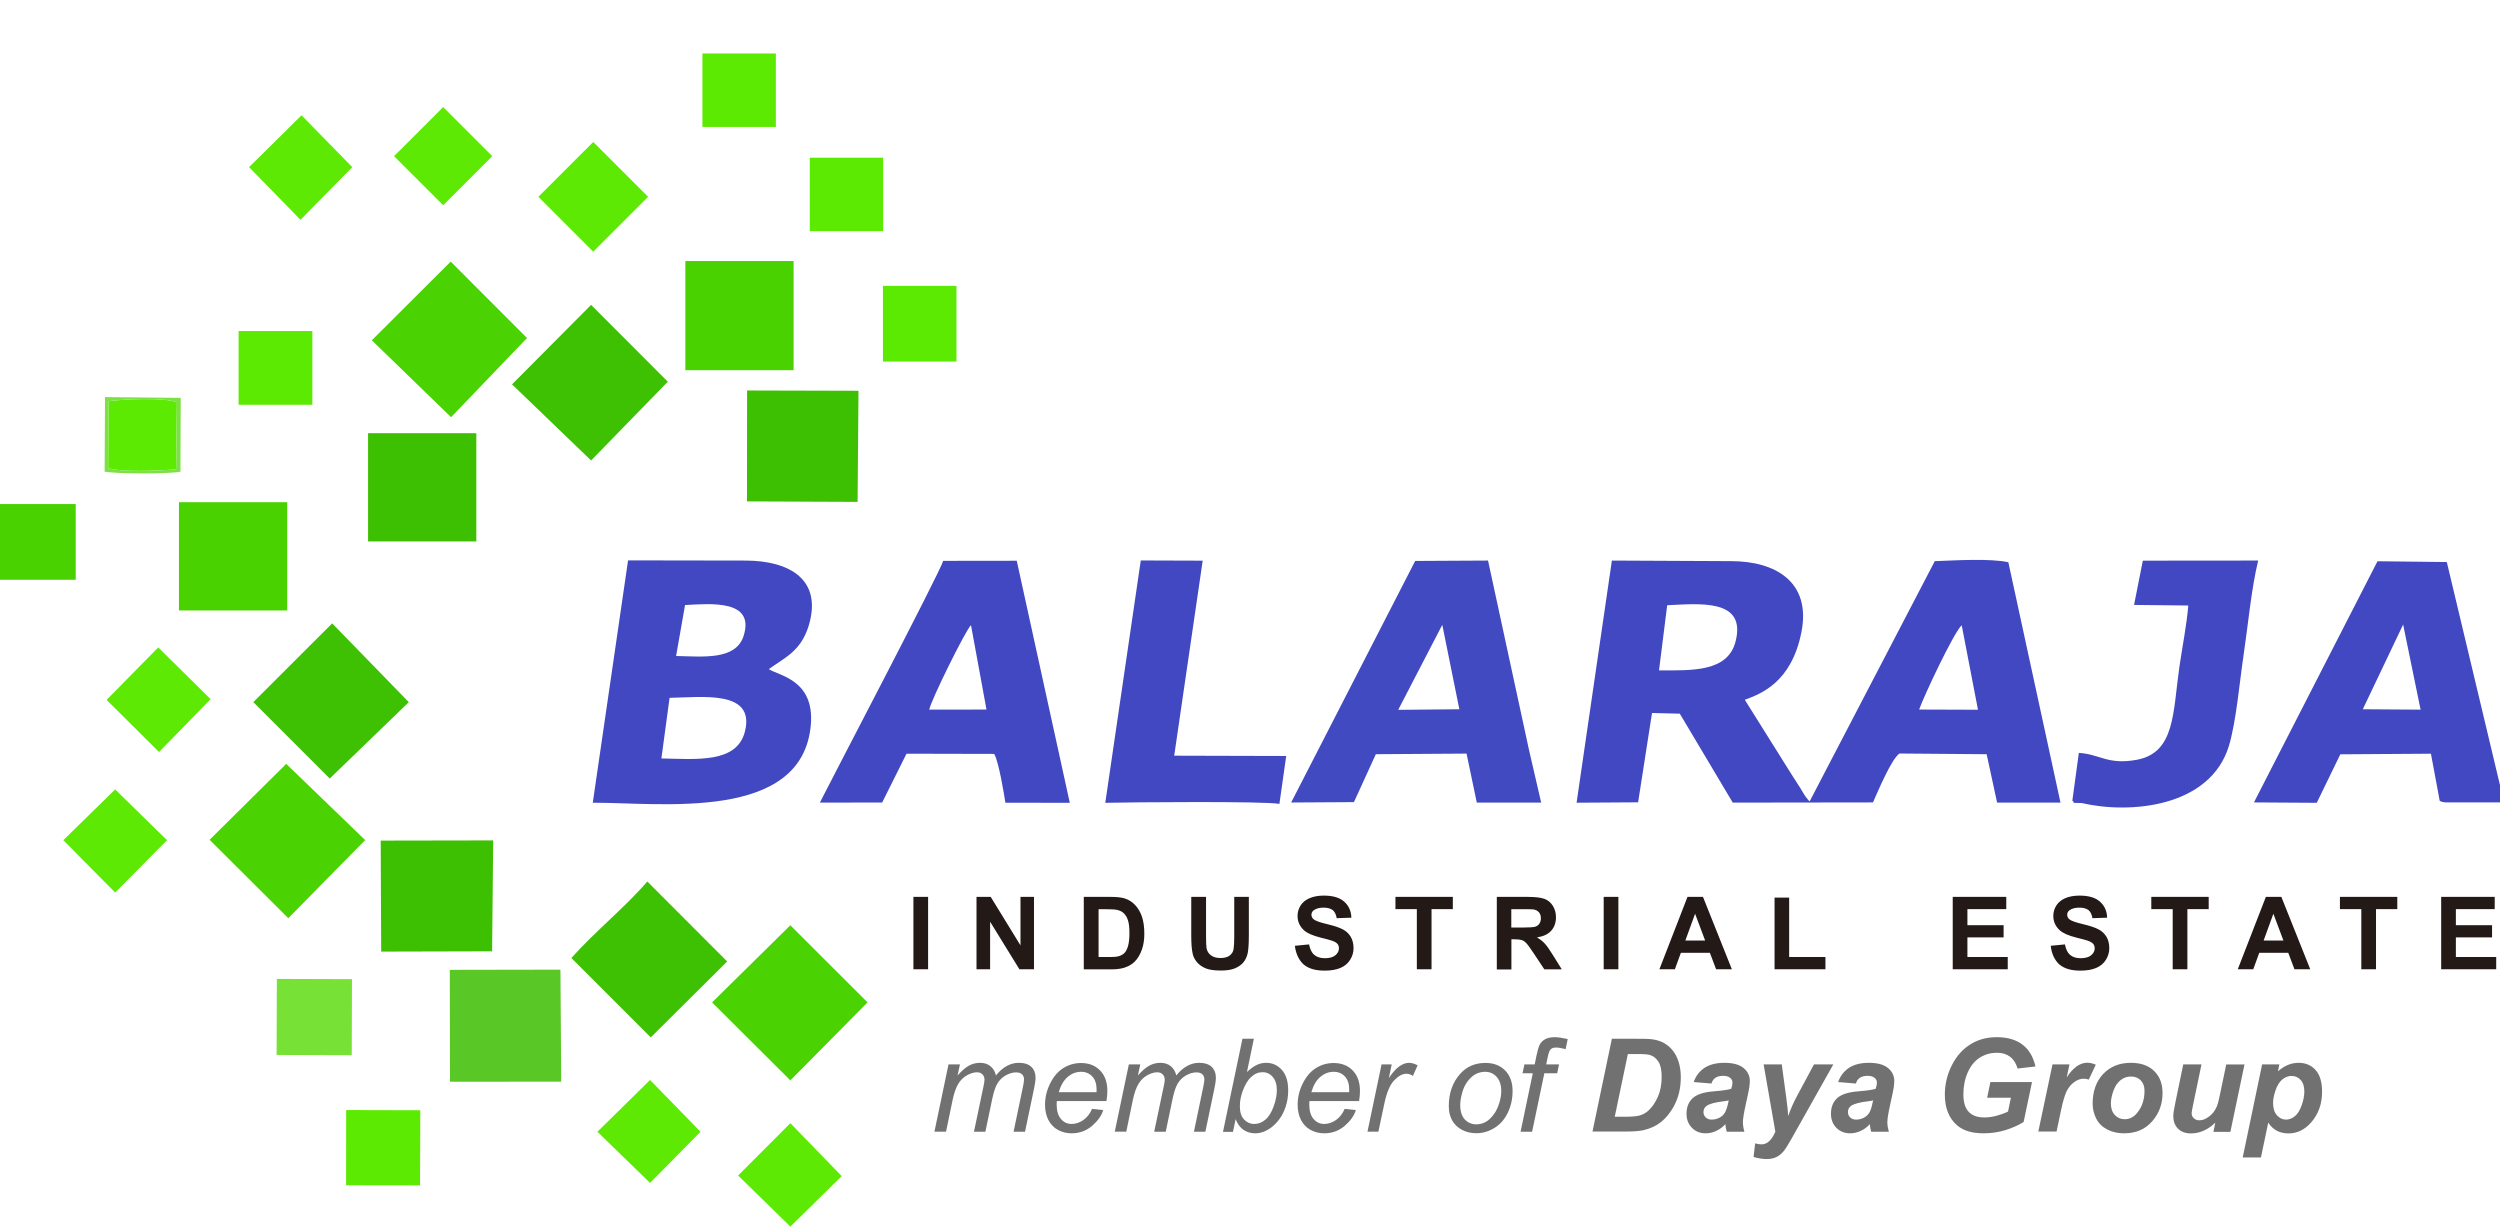 <svg xmlns="http://www.w3.org/2000/svg" width="267" height="131" viewBox="0 0 267 131" fill="none"><g clip-path="url(#clip0_4590_5240)"><path fill-rule="evenodd" clip-rule="evenodd" d="M82.104 71.463C83.736 70.273 85.516 69.588 86.358 66.861C87.875 61.922 84.358 59.879 79.619 59.869L67.078 59.848L63.308 85.731C70.489 85.699 85.748 87.848 86.601 77.359C86.98 72.6 83.189 72.168 82.104 71.463ZM72.206 70.062L73.164 64.618C75.944 64.471 80.619 64.028 79.429 67.882C78.608 70.546 75.07 70.115 72.206 70.062ZM70.637 81.003L71.511 74.527C74.922 74.485 80.662 73.642 79.566 78.097C78.724 81.55 74.385 81.066 70.637 81.003Z" fill="#4148C1"></path><path fill-rule="evenodd" clip-rule="evenodd" d="M261.319 60.026L253.916 59.941L240.722 85.698L247.429 85.741L249.946 80.56L259.624 80.496L260.561 85.53C260.887 85.667 260.603 85.614 261.182 85.698H267.437L261.319 60.026ZM256.654 66.702L258.518 75.79L252.347 75.747L256.654 66.702Z" fill="#4148C1"></path><path fill-rule="evenodd" clip-rule="evenodd" d="M96.816 80.496L106.177 80.517C106.672 81.339 107.23 84.814 107.378 85.73L114.254 85.74L108.589 59.889L100.733 59.899C100.385 61.142 88.655 83.519 87.56 85.719L94.215 85.709L96.816 80.496ZM99.248 75.789C99.301 75.063 103.113 67.312 103.702 66.765L105.356 75.779L99.248 75.789Z" fill="#4148C1"></path><path fill-rule="evenodd" clip-rule="evenodd" d="M222.305 85.761C227.538 86.983 236.025 86.193 238.037 79.696C238.816 77.158 239.195 72.767 239.606 70.029C240.08 66.87 240.438 62.858 241.175 59.867L228.854 59.878L227.917 64.606L233.709 64.669C233.54 66.743 233.066 69.102 232.761 71.208C232.056 76.126 232.308 80.391 228.191 81.149C225.095 81.717 224.232 80.528 222.02 80.412L221.325 85.519C221.746 85.761 220.925 85.751 222.305 85.761Z" fill="#4148C1"></path><path fill-rule="evenodd" clip-rule="evenodd" d="M128.448 59.879L121.835 59.857L118.044 85.741C120.519 85.678 135.187 85.551 136.64 85.857L137.367 80.739L125.405 80.707L128.448 59.879Z" fill="#4148C1"></path><path fill-rule="evenodd" clip-rule="evenodd" d="M157.722 85.719H164.598L163.303 80.117L158.922 59.867L151.141 59.909L137.894 85.709L144.601 85.666L146.939 80.549L156.627 80.485L157.722 85.719ZM154.036 66.733L155.858 75.747L149.329 75.81L154.036 66.733Z" fill="#424AC2"></path><path fill-rule="evenodd" clip-rule="evenodd" d="M76.049 107.055L84.41 115.384L92.655 107.055L84.41 98.82L76.049 107.055Z" fill="#4AD202"></path><path fill-rule="evenodd" clip-rule="evenodd" d="M35.477 66.576L27.053 74.99L35.214 83.151L43.659 74.99L35.477 66.576Z" fill="#3EC003"></path><path fill-rule="evenodd" clip-rule="evenodd" d="M61.023 102.316L69.5 110.793L77.661 102.685L69.132 94.144C66.783 96.882 63.509 99.515 61.023 102.316Z" fill="#3EC003"></path><path fill-rule="evenodd" clip-rule="evenodd" d="M71.321 40.766L63.129 32.562L54.684 41.05L63.129 49.179L71.321 40.766Z" fill="#3EC003"></path><path fill-rule="evenodd" clip-rule="evenodd" d="M48.176 44.556L56.285 36.1L48.134 27.939L39.71 36.343L48.176 44.556Z" fill="#4AD202"></path><path fill-rule="evenodd" clip-rule="evenodd" d="M40.711 101.632L52.557 101.6L52.673 89.754L40.658 89.775L40.711 101.632Z" fill="#3EC002"></path><path fill-rule="evenodd" clip-rule="evenodd" d="M79.777 53.55L91.592 53.602L91.687 41.735L79.788 41.703L79.777 53.55Z" fill="#3EC002"></path><path fill-rule="evenodd" clip-rule="evenodd" d="M63.803 120.87L69.426 126.335L74.817 120.87L69.426 115.342L63.803 120.87Z" fill="#5EE905"></path><path fill-rule="evenodd" clip-rule="evenodd" d="M16.985 80.317L22.492 74.673L16.901 69.144L11.383 74.747L16.985 80.317Z" fill="#5EE905"></path><path fill-rule="evenodd" clip-rule="evenodd" d="M84.411 130.999L89.897 125.608L84.411 119.953L78.83 125.545L84.411 130.999Z" fill="#5EE905"></path><path fill-rule="evenodd" clip-rule="evenodd" d="M37.625 17.851L32.202 12.312L26.6 17.851L32.096 23.475L37.625 17.851Z" fill="#5EE905"></path><path fill-rule="evenodd" clip-rule="evenodd" d="M6.761 89.732L12.3 95.323L17.839 89.732L12.3 84.309L6.761 89.732Z" fill="#5EE905"></path><path fill-rule="evenodd" clip-rule="evenodd" d="M36.961 126.587L44.859 126.598L44.89 118.574L36.971 118.553L36.961 126.587Z" fill="#5DEA02"></path><path fill-rule="evenodd" clip-rule="evenodd" d="M11.552 49.992C12.868 50.455 17.164 50.276 18.807 50.118L18.891 42.979C17.838 42.431 12.984 42.621 11.594 42.853L11.552 49.992Z" fill="#5DEA02"></path><path fill-rule="evenodd" clip-rule="evenodd" d="M30.569 81.582L22.387 89.69L30.79 98.062L39.003 89.722L30.569 81.582Z" fill="#4AD202"></path><path fill-rule="evenodd" clip-rule="evenodd" d="M214.491 60.047C212.553 59.615 208.699 59.858 206.635 59.931L193.272 85.583C193.03 85.341 193.304 85.678 192.914 85.183C192.778 85.004 192.83 85.078 192.714 84.899C192.599 84.73 192.451 84.446 192.272 84.161C192.009 83.73 191.777 83.414 191.451 82.887L186.344 74.737C188.007 74.115 191.314 72.936 192.388 67.534C193.462 62.143 189.608 59.952 184.964 59.931L172.149 59.868L168.379 85.73L174.95 85.688L176.435 76.148L179.404 76.222L185.059 85.72L200.033 85.699C200.528 84.583 202.013 81.034 202.866 80.476L212.174 80.55L213.291 85.72H220.061L214.491 60.047ZM185.364 68.492C184.532 71.778 180.752 71.599 177.182 71.599L178.056 64.638C181.552 64.48 186.523 63.922 185.364 68.492ZM211.248 75.8L204.961 75.779C205.477 74.326 208.657 67.555 209.51 66.776L211.248 75.8Z" fill="#4148C1"></path><path fill-rule="evenodd" clip-rule="evenodd" d="M48.06 115.531L59.938 115.521L59.854 103.559L48.039 103.58L48.06 115.531Z" fill="#59C725"></path><path d="M29.567 104.549L29.542 112.668L37.566 112.693L37.591 104.574L29.567 104.549Z" fill="#77E136"></path><path fill-rule="evenodd" clip-rule="evenodd" d="M11.173 50.369C12.384 50.622 18.06 50.622 19.271 50.38L19.302 42.492L11.215 42.408L11.173 50.369ZM11.594 42.85C12.984 42.619 17.838 42.429 18.892 42.977L18.807 50.116C17.165 50.274 12.858 50.453 11.552 49.99L11.594 42.85Z" fill="#7BE145"></path><path d="M102.153 30.531H94.298V38.618H102.153V30.531Z" fill="#5DEA02"></path><path d="M84.757 27.879H73.195V39.536H84.757V27.879Z" fill="#49D100"></path><path d="M82.863 5.711H75.018V13.556H82.863V5.711Z" fill="#5DEA02"></path><path d="M33.36 35.353H25.483V43.23H33.36V35.353Z" fill="#5DEA02"></path><path d="M50.872 46.264H39.31V57.826H50.872V46.264Z" fill="#3EC002"></path><path d="M30.676 53.635H19.113V65.197H30.676V53.635Z" fill="#49D100"></path><path d="M94.32 16.842H86.485V24.687H94.32V16.842Z" fill="#5DEA02"></path><path d="M63.358 15.162L57.498 21.021L63.358 26.881L69.218 21.021L63.358 15.162Z" fill="#5EE905"></path><path d="M8.087 53.834H0V61.921H8.087V53.834Z" fill="#49D100"></path><path d="M47.331 11.436L42.089 16.678L47.331 21.92L52.573 16.678L47.331 11.436Z" fill="#5EE905"></path><path d="M260.718 103.516V95.787H266.436V97.093H262.287V98.809H266.152V100.115H262.287V102.211H266.594V103.516H260.718ZM252.189 103.516V97.093H249.904V95.787H256.032V97.093H253.758V103.516H252.189ZM243.87 100.452L242.796 97.588L241.753 100.452H243.87ZM246.734 103.516H245.049L244.386 101.758H241.29L240.648 103.516H238.994L241.995 95.787H243.649L246.734 103.516ZM232.044 103.516V97.093H229.759V95.787H235.888V97.093H233.613V103.516H232.044ZM219.018 101.01L220.535 100.863C220.63 101.368 220.809 101.747 221.082 101.979C221.367 102.221 221.735 102.337 222.209 102.337C222.714 102.337 223.083 102.232 223.336 102.021C223.589 101.811 223.715 101.558 223.715 101.274C223.715 101.084 223.662 100.937 223.557 100.81C223.452 100.684 223.262 100.568 222.999 100.473C222.82 100.41 222.399 100.294 221.756 100.136C220.924 99.926 220.345 99.673 219.998 99.368C219.524 98.946 219.292 98.42 219.292 97.809C219.292 97.419 219.408 97.04 219.619 96.703C219.84 96.356 220.166 96.103 220.577 95.924C220.998 95.745 221.504 95.65 222.093 95.65C223.062 95.65 223.789 95.861 224.273 96.293C224.757 96.725 225.021 97.293 225.042 98.009L223.473 98.062C223.409 97.662 223.262 97.377 223.052 97.198C222.83 97.03 222.504 96.935 222.072 96.935C221.619 96.935 221.272 97.03 221.019 97.219C220.851 97.346 220.777 97.504 220.777 97.704C220.777 97.883 220.851 98.041 221.009 98.178C221.209 98.346 221.683 98.515 222.441 98.694C223.199 98.873 223.757 99.062 224.115 99.252C224.484 99.441 224.757 99.705 224.968 100.042C225.168 100.379 225.273 100.789 225.273 101.274C225.273 101.716 225.147 102.127 224.905 102.516C224.663 102.906 224.315 103.19 223.862 103.38C223.409 103.569 222.851 103.664 222.177 103.664C221.198 103.664 220.45 103.443 219.924 102.99C219.429 102.527 219.113 101.874 219.018 101.01ZM208.551 103.516V95.787H214.269V97.093H210.12V98.809H213.985V100.115H210.12V102.211H214.427V103.516H208.551ZM189.523 103.516V95.861H191.082V102.211H194.957V103.516H189.523ZM182.11 100.452L181.036 97.588L179.993 100.452H182.11ZM184.963 103.516H183.279L182.615 101.758H179.519L178.877 103.516H177.224L180.225 95.787H181.878L184.963 103.516ZM171.274 103.516V95.787H172.843V103.516H171.274ZM161.418 99.062H162.576C163.324 99.062 163.787 99.031 163.977 98.967C164.156 98.904 164.314 98.799 164.408 98.641C164.514 98.483 164.566 98.293 164.566 98.062C164.566 97.799 164.493 97.588 164.356 97.43C164.219 97.272 164.019 97.167 163.766 97.125C163.64 97.104 163.261 97.104 162.629 97.104H161.407V99.062H161.418ZM159.859 103.516V95.787H163.145C163.966 95.787 164.566 95.861 164.945 95.998C165.325 96.135 165.619 96.388 165.841 96.735C166.062 97.093 166.178 97.493 166.178 97.957C166.178 98.536 166.009 99.02 165.672 99.399C165.335 99.778 164.83 100.01 164.145 100.115C164.482 100.315 164.756 100.526 164.977 100.768C165.198 101 165.493 101.421 165.862 102.021L166.799 103.527H164.935L163.819 101.842C163.419 101.242 163.145 100.863 162.997 100.716C162.85 100.558 162.692 100.452 162.524 100.4C162.355 100.347 162.092 100.315 161.734 100.315H161.418V103.538H159.859V103.516ZM151.319 103.516V97.093H149.034V95.787H155.163V97.093H152.888V103.516H151.319ZM138.293 101.01L139.81 100.863C139.904 101.368 140.084 101.747 140.368 101.979C140.652 102.221 141.021 102.337 141.495 102.337C142 102.337 142.369 102.232 142.621 102.021C142.874 101.811 143 101.558 143 101.274C143 101.084 142.948 100.937 142.842 100.81C142.737 100.684 142.548 100.568 142.284 100.473C142.105 100.41 141.684 100.294 141.042 100.136C140.21 99.926 139.62 99.673 139.283 99.368C138.809 98.946 138.578 98.42 138.578 97.809C138.578 97.419 138.694 97.04 138.904 96.703C139.125 96.356 139.452 96.103 139.862 95.924C140.284 95.745 140.789 95.65 141.379 95.65C142.348 95.65 143.074 95.861 143.558 96.293C144.043 96.725 144.306 97.293 144.327 98.009L142.758 98.062C142.695 97.662 142.548 97.377 142.337 97.198C142.116 97.03 141.789 96.935 141.358 96.935C140.905 96.935 140.557 97.03 140.305 97.219C140.136 97.346 140.062 97.504 140.062 97.704C140.062 97.883 140.136 98.041 140.294 98.178C140.494 98.346 140.968 98.515 141.726 98.694C142.484 98.873 143.043 99.062 143.401 99.252C143.769 99.441 144.053 99.705 144.254 100.042C144.454 100.379 144.559 100.789 144.559 101.274C144.559 101.716 144.433 102.127 144.19 102.516C143.948 102.906 143.601 103.19 143.148 103.38C142.695 103.569 142.137 103.664 141.463 103.664C140.484 103.664 139.736 103.443 139.21 102.99C138.715 102.527 138.399 101.874 138.293 101.01ZM127.237 95.787H128.806V99.978C128.806 100.642 128.827 101.073 128.858 101.274C128.921 101.589 129.079 101.842 129.332 102.032C129.585 102.221 129.922 102.316 130.354 102.316C130.785 102.316 131.122 102.221 131.343 102.042C131.565 101.863 131.701 101.642 131.744 101.379C131.786 101.116 131.817 100.684 131.817 100.063V95.787H133.376V99.852C133.376 100.779 133.334 101.431 133.249 101.821C133.165 102.2 133.007 102.527 132.786 102.79C132.565 103.053 132.26 103.264 131.88 103.422C131.501 103.58 131.006 103.653 130.396 103.653C129.659 103.653 129.1 103.569 128.721 103.401C128.342 103.232 128.037 103.011 127.816 102.737C127.595 102.463 127.447 102.179 127.384 101.884C127.279 101.442 127.226 100.789 127.226 99.926V95.787H127.237ZM117.328 97.093V102.211H118.486C118.918 102.211 119.234 102.19 119.423 102.137C119.676 102.074 119.887 101.969 120.055 101.811C120.223 101.663 120.36 101.41 120.466 101.063C120.571 100.715 120.624 100.242 120.624 99.652C120.624 99.052 120.571 98.599 120.466 98.283C120.36 97.967 120.213 97.714 120.023 97.535C119.834 97.356 119.592 97.24 119.307 97.177C119.097 97.125 118.665 97.104 118.033 97.104H117.328V97.093ZM115.759 95.787H118.602C119.244 95.787 119.728 95.84 120.065 95.935C120.518 96.072 120.908 96.303 121.224 96.651C121.55 96.988 121.792 97.409 121.961 97.904C122.129 98.399 122.214 99.01 122.214 99.726C122.214 100.357 122.129 100.905 121.971 101.368C121.782 101.926 121.508 102.39 121.15 102.737C120.876 103 120.518 103.211 120.055 103.358C119.707 103.464 119.255 103.527 118.676 103.527H115.748V95.787H115.759ZM104.291 103.516V95.787H105.808L108.988 100.968V95.787H110.43V103.516H108.872L105.744 98.441V103.516H104.291ZM97.552 103.516V95.787H99.121V103.516H97.552Z" fill="#231916"></path><path d="M242.764 117.806C242.764 118.364 242.901 118.796 243.175 119.112C243.449 119.417 243.775 119.575 244.144 119.575C244.46 119.575 244.776 119.459 245.07 119.227C245.365 118.996 245.618 118.606 245.808 118.069C246.008 117.532 246.102 117.026 246.102 116.574C246.102 116.037 245.976 115.626 245.713 115.342C245.46 115.057 245.134 114.91 244.733 114.91C244.365 114.91 244.028 115.047 243.723 115.31C243.417 115.573 243.186 115.963 243.017 116.479C242.849 116.974 242.764 117.416 242.764 117.806ZM241.595 113.678H243.438L243.28 114.415C243.67 114.088 244.038 113.857 244.386 113.72C244.733 113.583 245.102 113.509 245.492 113.509C246.25 113.509 246.85 113.773 247.313 114.289C247.777 114.805 247.998 115.584 247.998 116.616C247.998 117.911 247.598 119.006 246.808 119.901C246.134 120.659 245.334 121.049 244.407 121.049C243.459 121.049 242.733 120.659 242.248 119.891L241.469 123.618H239.521L241.595 113.678ZM233.171 113.678H235.119L234.235 117.932C234.13 118.438 234.066 118.764 234.066 118.89C234.066 119.09 234.14 119.28 234.298 119.427C234.456 119.575 234.646 119.649 234.888 119.649C235.056 119.649 235.225 119.617 235.393 119.554C235.562 119.491 235.73 119.385 235.909 119.259C236.088 119.133 236.246 118.975 236.383 118.806C236.52 118.638 236.657 118.406 236.773 118.132C236.857 117.922 236.952 117.585 237.046 117.111L237.762 113.688H239.711L238.205 120.881H236.394L236.594 119.901C235.804 120.659 234.93 121.049 234.003 121.049C233.413 121.049 232.95 120.881 232.613 120.544C232.276 120.207 232.108 119.754 232.108 119.185C232.108 118.932 232.181 118.438 232.339 117.7L233.171 113.678ZM229.033 116.489C229.033 116.026 228.896 115.658 228.633 115.384C228.369 115.11 228.022 114.973 227.59 114.973C227.169 114.973 226.8 115.099 226.474 115.363C226.148 115.626 225.895 115.995 225.716 116.489C225.537 116.984 225.442 117.437 225.442 117.848C225.442 118.364 225.579 118.775 225.863 119.08C226.148 119.385 226.495 119.533 226.916 119.533C227.443 119.533 227.896 119.301 228.254 118.848C228.78 118.206 229.033 117.427 229.033 116.489ZM223.494 117.879C223.494 116.553 223.873 115.489 224.621 114.699C225.368 113.909 226.358 113.509 227.58 113.509C228.643 113.509 229.465 113.804 230.065 114.383C230.665 114.973 230.96 115.752 230.96 116.742C230.96 117.911 230.591 118.911 229.844 119.764C229.096 120.617 228.106 121.038 226.853 121.038C226.179 121.038 225.579 120.902 225.052 120.628C224.526 120.354 224.136 119.975 223.884 119.48C223.631 118.985 223.494 118.448 223.494 117.879ZM219.208 113.678H221.019L220.725 115.068C221.398 114.025 222.136 113.499 222.925 113.499C223.21 113.499 223.505 113.573 223.831 113.709L223.083 115.3C222.904 115.236 222.725 115.205 222.525 115.205C222.188 115.205 221.851 115.331 221.504 115.584C221.156 115.837 220.893 116.174 220.693 116.595C220.503 117.016 220.303 117.69 220.114 118.596L219.64 120.849H217.692L219.208 113.678ZM212.574 115.563H217.018L216.123 119.827C215.596 120.164 214.954 120.449 214.196 120.691C213.438 120.923 212.658 121.038 211.869 121.038C210.637 121.038 209.699 120.765 209.046 120.207C208.151 119.448 207.709 118.353 207.709 116.911C207.709 115.942 207.899 115.015 208.288 114.131C208.752 113.067 209.404 112.235 210.257 111.656C211.11 111.066 212.1 110.771 213.248 110.771C214.396 110.771 215.312 111.035 216.007 111.572C216.702 112.098 217.155 112.878 217.386 113.899L215.48 114.12C215.312 113.562 215.049 113.141 214.67 112.856C214.291 112.572 213.827 112.435 213.269 112.435C212.606 112.435 212.005 112.604 211.447 112.951C210.9 113.299 210.468 113.825 210.152 114.541C209.836 115.257 209.689 116.037 209.689 116.89C209.689 117.722 209.878 118.343 210.257 118.743C210.637 119.143 211.195 119.343 211.921 119.343C212.353 119.343 212.806 119.28 213.269 119.154C213.732 119.027 214.122 118.88 214.459 118.711L214.764 117.237H212.227L212.574 115.563ZM200.054 117.521C199.938 117.553 199.78 117.585 199.58 117.606C198.611 117.721 197.969 117.89 197.674 118.122C197.463 118.28 197.358 118.501 197.358 118.774C197.358 118.996 197.442 119.196 197.6 119.343C197.758 119.501 197.979 119.575 198.242 119.575C198.537 119.575 198.811 119.501 199.074 119.364C199.338 119.227 199.527 119.038 199.653 118.817C199.78 118.595 199.896 118.248 199.99 117.774L200.054 117.521ZM198.211 115.721L196.315 115.563C196.536 114.92 196.916 114.425 197.453 114.057C197.99 113.699 198.706 113.509 199.59 113.509C200.517 113.509 201.201 113.699 201.644 114.067C202.086 114.436 202.307 114.899 202.307 115.426C202.307 115.647 202.286 115.879 202.254 116.121C202.223 116.363 202.086 117.005 201.854 118.048C201.665 118.901 201.57 119.512 201.57 119.849C201.57 120.154 201.623 120.491 201.728 120.87H199.843C199.769 120.607 199.717 120.344 199.696 120.059C199.411 120.375 199.085 120.617 198.716 120.786C198.348 120.954 197.969 121.038 197.6 121.038C197 121.038 196.515 120.849 196.126 120.449C195.736 120.059 195.547 119.554 195.547 118.943C195.547 118.259 195.757 117.711 196.189 117.3C196.621 116.89 197.379 116.637 198.474 116.553C199.401 116.479 200.022 116.384 200.327 116.279C200.412 116.005 200.454 115.794 200.454 115.626C200.454 115.415 200.37 115.247 200.201 115.11C200.033 114.973 199.79 114.899 199.453 114.899C199.106 114.899 198.832 114.973 198.632 115.11C198.411 115.257 198.285 115.458 198.211 115.721ZM188.354 113.678H190.292L190.776 117.258C190.903 118.185 190.966 118.827 190.977 119.196C191.229 118.459 191.577 117.679 192.019 116.869L193.735 113.678H195.799L191.356 121.576C190.987 122.228 190.703 122.692 190.492 122.945C190.281 123.208 190.029 123.418 189.734 123.566C189.439 123.713 189.081 123.787 188.67 123.787C188.26 123.787 187.796 123.713 187.28 123.566L187.449 122.113C187.681 122.176 187.912 122.218 188.133 122.218C188.734 122.218 189.218 121.765 189.608 120.86L188.354 113.678ZM184.627 117.521C184.511 117.553 184.353 117.585 184.153 117.606C183.184 117.721 182.542 117.89 182.247 118.122C182.036 118.28 181.931 118.501 181.931 118.774C181.931 118.996 182.015 119.196 182.173 119.343C182.331 119.501 182.552 119.575 182.816 119.575C183.11 119.575 183.384 119.501 183.647 119.364C183.911 119.227 184.1 119.038 184.227 118.817C184.353 118.595 184.469 118.248 184.574 117.774L184.627 117.521ZM182.784 115.721L180.888 115.563C181.11 114.92 181.489 114.425 182.026 114.057C182.563 113.699 183.279 113.509 184.163 113.509C185.09 113.509 185.775 113.699 186.217 114.067C186.659 114.436 186.88 114.899 186.88 115.426C186.88 115.647 186.859 115.879 186.828 116.121C186.796 116.363 186.659 117.005 186.427 118.048C186.238 118.901 186.143 119.512 186.143 119.849C186.143 120.154 186.196 120.491 186.301 120.87H184.416C184.342 120.607 184.29 120.344 184.269 120.059C183.984 120.375 183.658 120.617 183.289 120.786C182.921 120.954 182.542 121.038 182.173 121.038C181.573 121.038 181.089 120.849 180.699 120.449C180.309 120.059 180.12 119.554 180.12 118.943C180.12 118.259 180.33 117.711 180.762 117.3C181.194 116.89 181.952 116.637 183.047 116.553C183.974 116.479 184.595 116.384 184.901 116.279C184.985 116.005 185.027 115.794 185.027 115.626C185.027 115.415 184.943 115.247 184.774 115.11C184.606 114.973 184.364 114.899 184.027 114.899C183.679 114.899 183.405 114.973 183.205 115.11C182.995 115.257 182.858 115.458 182.784 115.721ZM172.454 119.269H173.486C174.233 119.269 174.781 119.227 175.118 119.133C175.455 119.038 175.76 118.869 176.045 118.617C176.445 118.248 176.782 117.764 177.055 117.153C177.329 116.542 177.466 115.826 177.466 114.994C177.466 114.289 177.35 113.762 177.129 113.404C176.898 113.046 176.624 112.814 176.287 112.699C176.055 112.614 175.634 112.572 175.034 112.572H173.854L172.454 119.269ZM170.074 120.87L172.148 110.94H174.823C175.571 110.94 176.045 110.951 176.255 110.972C176.666 111.014 177.034 111.098 177.35 111.224C177.677 111.351 177.961 111.53 178.224 111.751C178.488 111.983 178.719 112.256 178.909 112.572C179.098 112.899 179.246 113.257 179.351 113.678C179.456 114.099 179.509 114.552 179.509 115.047C179.509 116.121 179.298 117.069 178.898 117.89C178.488 118.722 177.972 119.375 177.361 119.859C176.887 120.238 176.276 120.523 175.529 120.702C175.107 120.796 174.454 120.849 173.57 120.849H170.074V120.87ZM162.397 120.87L163.703 114.626H162.608L162.808 113.678H163.903L164.114 112.656C164.219 112.151 164.335 111.782 164.451 111.551C164.567 111.33 164.756 111.14 165.009 110.993C165.272 110.845 165.62 110.771 166.072 110.771C166.388 110.771 166.831 110.835 167.431 110.972L167.21 112.046C166.788 111.94 166.452 111.877 166.167 111.877C165.925 111.877 165.746 111.94 165.62 112.056C165.493 112.172 165.388 112.456 165.293 112.909L165.135 113.678H166.504L166.304 114.626H164.935L163.629 120.87H162.397ZM155.953 118.016C155.953 118.69 156.121 119.206 156.437 119.554C156.764 119.901 157.174 120.08 157.68 120.08C157.943 120.08 158.206 120.028 158.459 119.922C158.722 119.817 158.954 119.659 159.175 119.438C159.396 119.217 159.586 118.975 159.744 118.701C159.902 118.427 160.028 118.122 160.123 117.806C160.26 117.353 160.333 116.932 160.333 116.521C160.333 115.868 160.165 115.373 159.839 115.005C159.512 114.647 159.101 114.468 158.606 114.468C158.227 114.468 157.869 114.562 157.553 114.741C157.238 114.92 156.953 115.194 156.701 115.542C156.448 115.9 156.258 116.3 156.142 116.774C156.016 117.237 155.953 117.658 155.953 118.016ZM154.731 118.143C154.731 116.742 155.142 115.573 155.974 114.657C156.658 113.899 157.553 113.52 158.659 113.52C159.523 113.52 160.228 113.794 160.755 114.331C161.281 114.868 161.544 115.605 161.544 116.521C161.544 117.353 161.376 118.122 161.039 118.827C160.702 119.533 160.228 120.08 159.617 120.459C158.996 120.838 158.354 121.028 157.669 121.028C157.111 121.028 156.606 120.912 156.142 120.67C155.69 120.428 155.332 120.091 155.089 119.659C154.847 119.217 154.731 118.711 154.731 118.143ZM146.044 120.87L147.55 113.678H148.634L148.329 115.142C148.697 114.583 149.055 114.173 149.414 113.909C149.772 113.646 150.13 113.509 150.498 113.509C150.74 113.509 151.046 113.594 151.404 113.773L150.898 114.91C150.688 114.752 150.456 114.678 150.203 114.678C149.772 114.678 149.34 114.92 148.887 115.394C148.434 115.868 148.076 116.732 147.824 117.974L147.213 120.86H146.044V120.87ZM140.052 116.647H144.085C144.085 116.521 144.096 116.426 144.096 116.374C144.096 115.763 143.938 115.289 143.632 114.963C143.327 114.636 142.927 114.468 142.442 114.468C141.916 114.468 141.442 114.647 141.01 115.015C140.579 115.373 140.263 115.921 140.052 116.647ZM143.611 118.427L144.801 118.553C144.633 119.143 144.233 119.701 143.622 120.238C143.001 120.765 142.274 121.038 141.421 121.038C140.895 121.038 140.4 120.912 139.957 120.67C139.515 120.428 139.178 120.059 138.936 119.596C138.704 119.122 138.588 118.595 138.588 117.995C138.588 117.205 138.767 116.447 139.136 115.71C139.505 114.973 139.968 114.425 140.547 114.067C141.126 113.709 141.748 113.53 142.421 113.53C143.274 113.53 143.959 113.794 144.475 114.331C144.991 114.868 145.244 115.594 145.244 116.511C145.244 116.869 145.212 117.227 145.149 117.595H139.852C139.831 117.732 139.831 117.858 139.831 117.974C139.831 118.648 139.989 119.164 140.294 119.512C140.6 119.87 140.979 120.038 141.432 120.038C141.853 120.038 142.264 119.901 142.674 119.627C143.074 119.343 143.39 118.943 143.611 118.427ZM132.428 117.922L132.418 118.153C132.418 118.764 132.565 119.238 132.86 119.554C133.155 119.87 133.523 120.038 133.955 120.038C134.387 120.038 134.776 119.891 135.134 119.585C135.493 119.29 135.787 118.817 136.019 118.185C136.251 117.553 136.367 116.963 136.367 116.426C136.367 115.826 136.219 115.352 135.924 115.015C135.64 114.678 135.271 114.51 134.84 114.51C134.397 114.51 133.997 114.678 133.618 115.026C133.25 115.363 132.944 115.889 132.692 116.595C132.523 117.121 132.428 117.564 132.428 117.922ZM130.617 120.87L132.692 110.94H133.913L133.176 114.489C133.565 114.131 133.913 113.878 134.229 113.731C134.545 113.583 134.871 113.509 135.219 113.509C135.893 113.509 136.451 113.762 136.904 114.268C137.356 114.763 137.578 115.5 137.578 116.458C137.578 117.09 137.483 117.679 137.304 118.206C137.125 118.732 136.904 119.175 136.63 119.533C136.367 119.891 136.082 120.175 135.798 120.396C135.514 120.607 135.219 120.775 134.924 120.881C134.629 120.986 134.334 121.038 134.06 121.038C133.587 121.038 133.165 120.912 132.807 120.67C132.449 120.417 132.165 120.038 131.965 119.522L131.681 120.881H130.617V120.87ZM119.055 120.87L120.561 113.678H121.782L121.529 114.857C121.982 114.352 122.393 113.994 122.751 113.804C123.109 113.615 123.499 113.509 123.92 113.509C124.362 113.509 124.741 113.625 125.036 113.867C125.331 114.11 125.531 114.436 125.626 114.857C125.994 114.404 126.373 114.068 126.784 113.846C127.184 113.625 127.616 113.509 128.058 113.509C128.658 113.509 129.111 113.657 129.406 113.941C129.701 114.225 129.859 114.626 129.859 115.142C129.859 115.363 129.806 115.731 129.701 116.237L128.732 120.87H127.511L128.5 116.121C128.585 115.731 128.627 115.457 128.627 115.289C128.627 115.057 128.553 114.868 128.406 114.731C128.258 114.594 128.048 114.531 127.774 114.531C127.405 114.531 127.037 114.647 126.658 114.857C126.279 115.078 125.984 115.373 125.773 115.731C125.563 116.089 125.383 116.637 125.226 117.385L124.499 120.87H123.267L124.288 116.016C124.362 115.689 124.394 115.447 124.394 115.31C124.394 115.078 124.32 114.889 124.173 114.741C124.025 114.594 123.836 114.52 123.604 114.52C123.256 114.52 122.888 114.636 122.509 114.847C122.13 115.068 121.814 115.373 121.582 115.773C121.34 116.174 121.15 116.732 120.992 117.458L120.287 120.86H119.055V120.87ZM113.074 116.647H117.107C117.107 116.521 117.117 116.426 117.117 116.374C117.117 115.763 116.959 115.289 116.654 114.963C116.349 114.636 115.948 114.468 115.464 114.468C114.937 114.468 114.464 114.647 114.032 115.015C113.611 115.373 113.284 115.921 113.074 116.647ZM116.633 118.427L117.823 118.553C117.654 119.143 117.254 119.701 116.643 120.238C116.022 120.765 115.296 121.038 114.443 121.038C113.916 121.038 113.421 120.912 112.979 120.67C112.537 120.428 112.2 120.059 111.957 119.596C111.726 119.122 111.61 118.595 111.61 117.995C111.61 117.205 111.789 116.447 112.158 115.71C112.526 114.973 112.989 114.425 113.569 114.067C114.148 113.709 114.769 113.53 115.443 113.53C116.296 113.53 116.98 113.794 117.496 114.331C118.012 114.868 118.265 115.594 118.265 116.511C118.265 116.869 118.233 117.227 118.17 117.595H112.874C112.852 117.732 112.852 117.858 112.852 117.974C112.852 118.648 113.01 119.164 113.316 119.512C113.621 119.87 114 120.038 114.453 120.038C114.874 120.038 115.285 119.901 115.696 119.627C116.096 119.343 116.412 118.943 116.633 118.427ZM99.795 120.87L101.301 113.678H102.522L102.27 114.857C102.722 114.352 103.133 113.994 103.491 113.804C103.849 113.615 104.239 113.509 104.66 113.509C105.102 113.509 105.481 113.625 105.776 113.867C106.071 114.11 106.271 114.436 106.366 114.857C106.734 114.404 107.113 114.068 107.524 113.846C107.924 113.625 108.356 113.509 108.798 113.509C109.399 113.509 109.851 113.657 110.146 113.941C110.452 114.225 110.599 114.626 110.599 115.142C110.599 115.363 110.546 115.731 110.441 116.237L109.472 120.87H108.251L109.241 116.121C109.325 115.731 109.367 115.457 109.367 115.289C109.367 115.057 109.293 114.868 109.146 114.731C108.998 114.594 108.788 114.531 108.514 114.531C108.145 114.531 107.777 114.647 107.398 114.857C107.019 115.078 106.724 115.373 106.513 115.731C106.303 116.089 106.124 116.637 105.966 117.385L105.239 120.87H104.018L105.039 116.016C105.113 115.689 105.144 115.447 105.144 115.31C105.144 115.078 105.071 114.889 104.923 114.741C104.776 114.594 104.586 114.52 104.355 114.52C104.007 114.52 103.639 114.636 103.259 114.847C102.88 115.068 102.564 115.373 102.333 115.773C102.091 116.174 101.901 116.732 101.743 117.458L101.038 120.86H99.795V120.87Z" fill="#717171"></path></g><defs><clipPath id="clip0_4590_5240"><rect width="267" height="131" fill="white"></rect></clipPath></defs></svg>